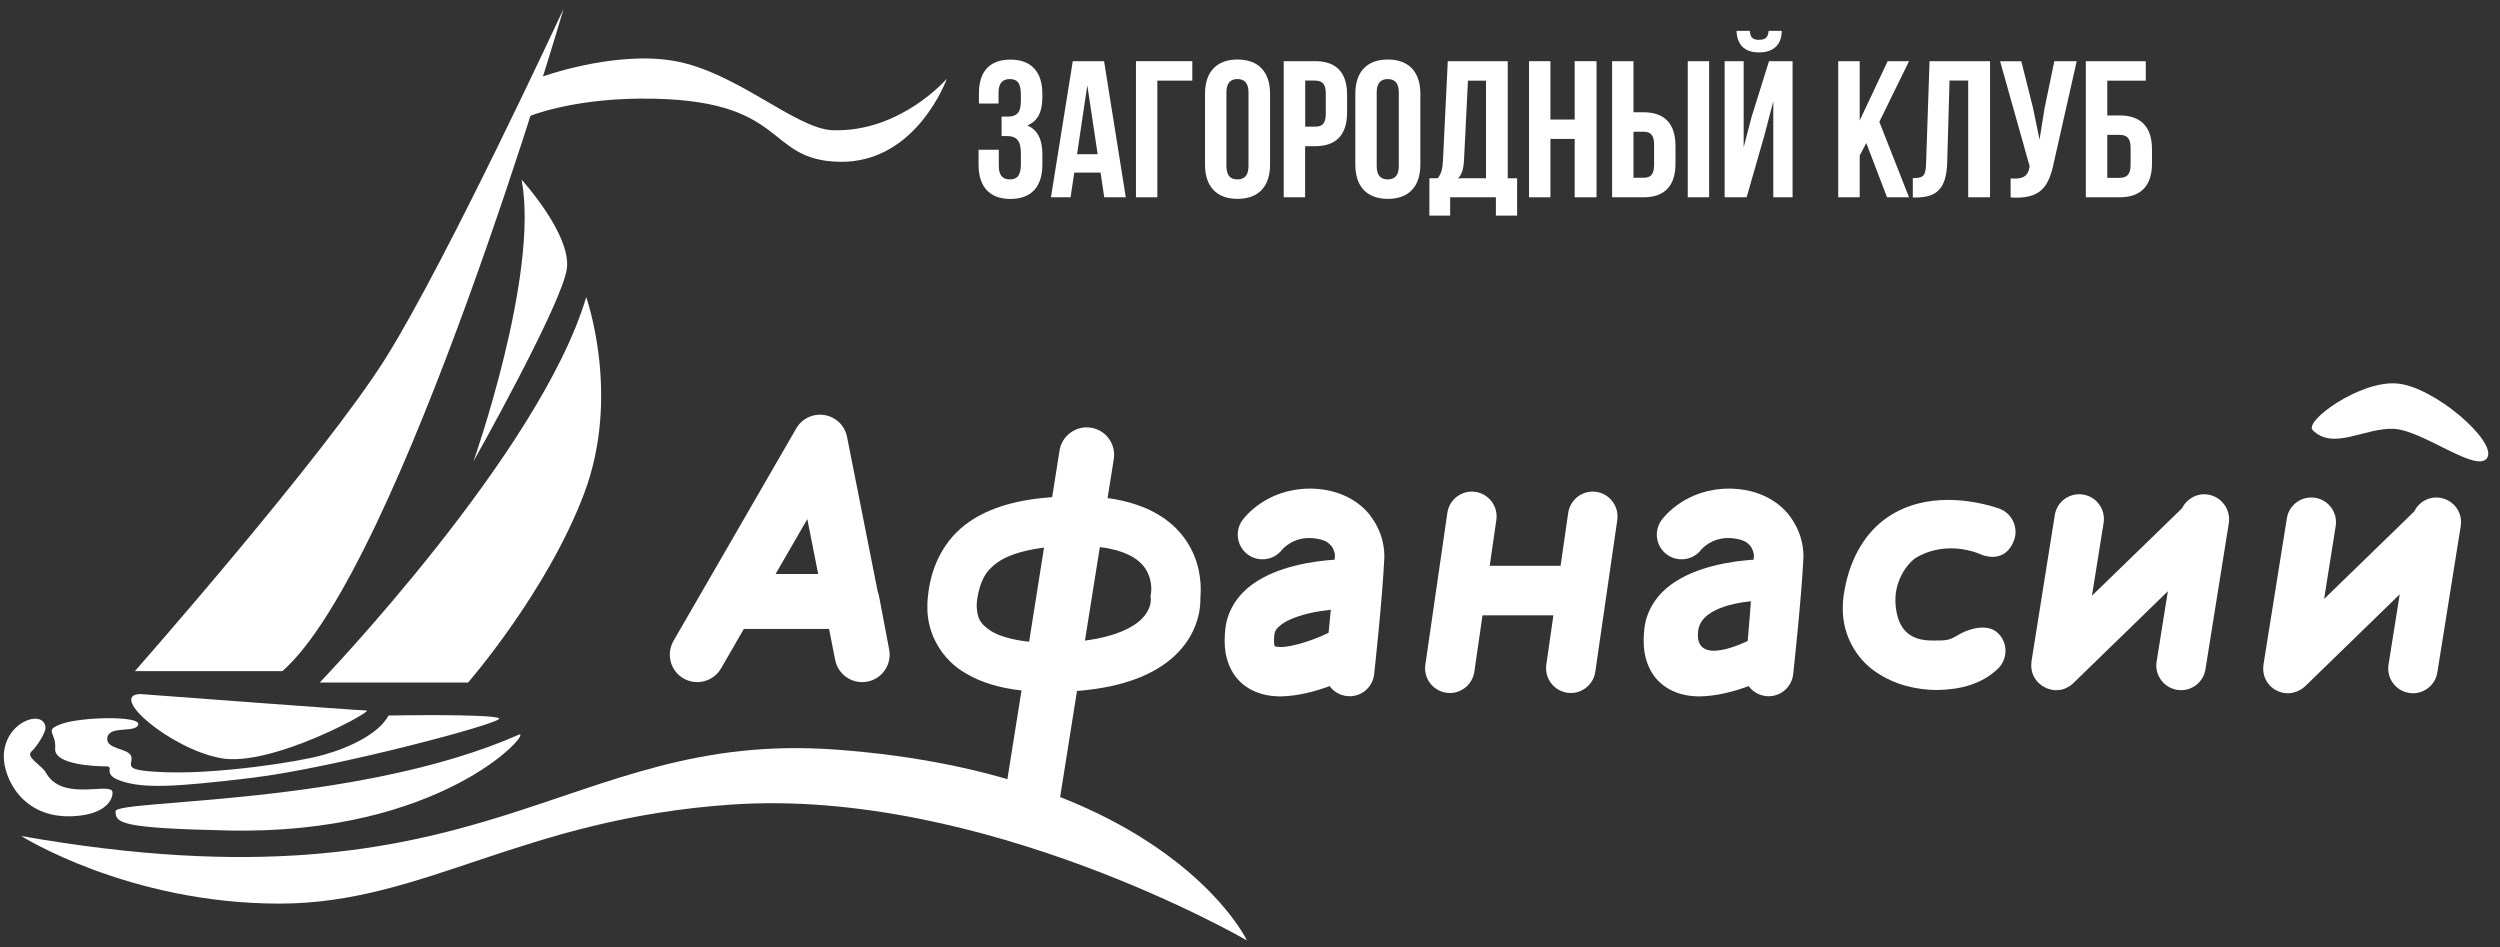 <svg width="161" height="61" viewBox="0 0 161 61" fill="none" xmlns="http://www.w3.org/2000/svg">
<rect x="0" y="0" width="161" height="61" fill="#333333" stroke="none"/>
<path fill-rule="evenodd" clip-rule="evenodd" d="M33.591 11.571C33.591 11.571 36.774 15.065 36.509 17.277C36.243 19.49 30.492 29.711 30.492 29.711C30.492 29.711 34.742 17.678 33.591 11.571Z" fill="white"/>
<path fill-rule="evenodd" clip-rule="evenodd" d="M37.751 19.134C37.751 19.134 40.008 25.462 37.615 31.789C35.233 38.116 30.142 43.957 30.142 43.957H20.587C20.587 43.957 34.787 29.181 37.751 19.134Z" fill="white"/>
<path fill-rule="evenodd" clip-rule="evenodd" d="M36.294 0.571C36.294 0.571 25.797 36.558 18.183 43.223H8.684C8.684 43.223 20.897 29.361 24.848 23.046C28.799 16.73 36.294 0.571 36.294 0.571Z" fill="white"/>
<path fill-rule="evenodd" clip-rule="evenodd" d="M60.981 5.064C60.981 5.064 59.034 10.505 54.079 10.42C49.123 10.33 50.924 6.288 41.25 6.351C36.689 6.379 34.037 7.502 34.037 7.502L34.793 4.979C34.793 4.979 39.483 3.252 43.378 3.918C47.424 4.606 51.245 8.315 53.644 8.388C58.018 8.518 60.981 5.064 60.981 5.064Z" fill="white"/>
<path fill-rule="evenodd" clip-rule="evenodd" d="M9.039 44.697C9.039 44.697 23.138 45.758 23.612 45.758C24.08 45.758 17.477 49.415 14.232 48.828C10.986 48.235 6.917 44.753 9.039 44.697Z" fill="white"/>
<path fill-rule="evenodd" clip-rule="evenodd" d="M1.369 53.84C1.369 53.84 8.26 58.192 17.996 58.192C27.314 58.192 33.574 52.739 47.108 51.814C63.329 50.702 80.301 60.562 80.301 60.562C80.301 60.562 75.244 49.85 53.836 48.275C36.193 46.983 31.581 59.162 1.369 53.84Z" fill="white"/>
<path fill-rule="evenodd" clip-rule="evenodd" d="M33.461 47.293C34.144 47.248 28.331 53.783 14.7 53.484C7.741 53.332 7.442 53.01 7.442 52.243C7.448 51.481 23.076 51.893 33.461 47.293Z" fill="white"/>
<path fill-rule="evenodd" clip-rule="evenodd" d="M25.023 46.079C25.023 46.079 31.57 45.961 32.135 46.254C32.626 46.514 21.399 49.471 16.263 50.087C11.133 50.708 9.304 50.764 7.887 50.324C6.471 49.883 7.447 49.353 6.826 49.353C6.206 49.353 3.462 49.263 3.553 48.202C3.643 47.14 2.757 47.05 3.993 46.61C5.235 46.17 9.039 46.079 8.903 46.655C8.774 47.231 7.046 46.7 6.911 47.496C6.776 48.292 8.328 48.162 8.458 48.732C8.587 49.308 7.679 49.646 10.862 49.737C14.045 49.827 19.108 49.105 20.829 48.614C22.562 48.134 24.408 47.231 25.023 46.079Z" fill="white"/>
<path fill-rule="evenodd" clip-rule="evenodd" d="M2.932 46.847C2.808 45.611 0.246 46.486 0.246 48.732C0.246 50.058 1.397 52.722 4.699 52.564C7.239 52.446 7.352 51.057 7.205 50.911C6.759 50.465 3.931 51.56 2.96 49.759C2.718 49.313 1.634 48.755 2.018 48.405C2.402 48.055 2.96 47.14 2.932 46.847Z" fill="white"/>
<path fill-rule="evenodd" clip-rule="evenodd" d="M53.786 42.501L53.391 40.503H47.904L46.437 43.043C45.946 43.889 44.868 44.177 44.021 43.692C43.175 43.206 42.887 42.123 43.372 41.276L45.387 37.788L51.28 27.589C51.647 26.951 52.375 26.607 53.103 26.731C53.831 26.85 54.407 27.409 54.548 28.131L56.523 38.093C56.563 38.194 56.596 38.302 56.613 38.409L57.262 41.829C57.443 42.789 56.822 43.709 55.863 43.895C55.75 43.918 55.637 43.929 55.524 43.929C54.694 43.929 53.955 43.348 53.786 42.501ZM52.691 36.964L51.991 33.431L49.948 36.964H52.691Z" fill="white"/>
<path fill-rule="evenodd" clip-rule="evenodd" d="M77.327 37.941C77.327 37.094 77.135 35.553 75.904 34.199C74.939 33.137 73.432 32.364 71.327 32.076L71.728 29.57C71.88 28.605 71.225 27.697 70.26 27.544C69.295 27.392 68.386 28.052 68.234 29.017L67.76 32.014C65.491 32.178 63.753 32.686 62.426 33.6C60.778 34.729 60.016 36.467 59.796 38.087C59.751 38.403 59.723 38.719 59.723 39.035C59.683 40.825 60.671 42.478 62.15 43.336C63.183 43.963 64.407 44.313 65.785 44.465L64.639 51.667C64.486 52.632 65.147 53.541 66.106 53.693C66.202 53.71 66.293 53.716 66.388 53.716C67.241 53.716 67.997 53.095 68.132 52.22L69.357 44.499C72.422 44.256 74.397 43.398 75.645 42.236C77.09 40.892 77.315 39.301 77.304 38.618C77.304 38.573 77.304 38.528 77.304 38.494C77.315 38.364 77.327 38.172 77.327 37.941ZM63.803 40.627C63.126 40.164 62.934 39.848 62.9 39.041C62.895 38.9 62.912 38.736 62.934 38.561C63.121 37.444 63.437 36.795 64.238 36.219C64.808 35.813 65.768 35.451 67.235 35.265L66.276 41.327C65.152 41.208 64.311 40.949 63.803 40.627ZM74.132 38.149V38.161L74.093 38.398L74.115 38.595C74.115 38.595 74.115 38.601 74.115 38.606C74.115 38.612 74.115 38.618 74.115 38.623C74.104 38.776 74.098 39.312 73.466 39.916C72.969 40.384 71.931 40.983 69.871 41.254L70.83 35.231C72.422 35.429 73.173 35.937 73.556 36.355C74.047 36.885 74.144 37.545 74.144 37.946C74.138 38.036 74.132 38.11 74.132 38.149Z" fill="white"/>
<path fill-rule="evenodd" clip-rule="evenodd" d="M88.248 33.205C87.565 32.302 86.329 31.58 84.783 31.484C84.63 31.467 84.467 31.467 84.331 31.467C81.526 31.489 80.149 33.318 80.019 33.487C79.5 34.193 79.652 35.192 80.358 35.711C81.058 36.225 82.04 36.084 82.57 35.395C82.649 35.31 83.242 34.639 84.331 34.65C84.41 34.65 84.478 34.65 84.529 34.656C85.347 34.735 85.556 34.955 85.737 35.158C85.912 35.361 85.979 35.706 85.968 35.768C85.968 35.768 85.968 35.768 85.968 35.796C85.962 35.875 85.957 35.965 85.951 36.044C85.325 36.084 84.365 36.185 83.327 36.45C82.457 36.676 81.532 37.009 80.68 37.613C79.838 38.2 79.054 39.205 78.913 40.492C78.885 40.746 78.868 41 78.868 41.248C78.851 42.309 79.223 43.382 80.019 44.042C80.804 44.697 81.707 44.843 82.469 44.849C83.637 44.826 84.772 44.505 85.629 44.183C85.883 44.533 86.273 44.776 86.736 44.826C86.792 44.832 86.854 44.838 86.916 44.838C87.718 44.838 88.406 44.234 88.496 43.421C88.496 43.404 89.027 38.612 89.151 35.914V35.841C89.151 35.841 89.151 35.835 89.151 35.768C89.14 35.028 88.937 34.114 88.248 33.205ZM82.119 41.626C82.107 41.62 82.102 41.62 82.091 41.62C82.074 41.575 82.045 41.457 82.045 41.248C82.045 41.146 82.051 41.022 82.068 40.876C82.107 40.621 82.186 40.475 82.542 40.204C83.061 39.809 84.139 39.487 85.054 39.352C85.285 39.318 85.499 39.289 85.703 39.267C85.658 39.781 85.607 40.288 85.562 40.751C85.516 40.774 85.46 40.797 85.392 40.83C84.788 41.13 83.264 41.688 82.463 41.666C82.305 41.666 82.181 41.649 82.119 41.626Z" fill="white"/>
<path fill-rule="evenodd" clip-rule="evenodd" d="M115.238 33.205C114.555 32.302 113.325 31.58 111.773 31.484C111.62 31.467 111.457 31.467 111.321 31.467C108.516 31.489 107.133 33.318 107.009 33.487C106.49 34.193 106.637 35.192 107.348 35.711C108.048 36.225 109.035 36.084 109.56 35.395C109.639 35.31 110.232 34.639 111.321 34.65C111.4 34.65 111.462 34.65 111.513 34.656C112.332 34.735 112.54 34.955 112.721 35.158C112.89 35.361 112.958 35.706 112.952 35.768C112.952 35.768 112.952 35.768 112.952 35.796C112.947 35.875 112.941 35.965 112.935 36.044C112.309 36.084 111.349 36.185 110.311 36.45C109.447 36.676 108.516 37.009 107.664 37.613C106.823 38.2 106.038 39.205 105.897 40.492C105.869 40.746 105.852 41 105.852 41.248C105.835 42.309 106.208 43.382 107.004 44.042C107.788 44.697 108.691 44.843 109.453 44.849C110.621 44.826 111.756 44.505 112.614 44.183C112.868 44.533 113.257 44.776 113.72 44.826C113.782 44.832 113.838 44.838 113.901 44.838C114.702 44.838 115.391 44.234 115.481 43.421C115.481 43.404 116.011 38.612 116.141 35.914V35.841C116.141 35.841 116.141 35.835 116.141 35.768C116.13 35.028 115.927 34.114 115.238 33.205ZM109.368 40.582C109.588 38.973 112.563 38.742 112.76 38.725C112.715 39.239 112.602 40.813 112.552 41.276C112.506 41.293 109.024 43.071 109.368 40.582Z" fill="white"/>
<path fill-rule="evenodd" clip-rule="evenodd" d="M102.799 31.676C101.93 31.551 101.123 32.155 100.993 33.025L100.502 36.439H95.936L96.365 33.482C96.489 32.612 95.885 31.805 95.016 31.676C94.147 31.551 93.334 32.155 93.21 33.025L92.504 37.895L91.793 42.806C91.663 43.675 92.267 44.482 93.142 44.612C93.221 44.623 93.3 44.629 93.373 44.629C94.152 44.629 94.829 44.059 94.948 43.263L95.473 39.628H100.039L99.582 42.806C99.458 43.675 100.062 44.482 100.931 44.612C101.01 44.623 101.089 44.629 101.162 44.629C101.941 44.629 102.618 44.059 102.737 43.263L103.448 38.353L104.154 33.482C104.272 32.607 103.668 31.8 102.799 31.676Z" fill="white"/>
<path fill-rule="evenodd" clip-rule="evenodd" d="M120.803 43.274C119.595 42.461 118.653 40.954 118.675 39.16C118.675 38.77 118.715 38.37 118.794 37.969C119.183 35.824 120.205 34.249 121.514 33.341C122.824 32.432 124.263 32.195 125.459 32.195C127.288 32.2 128.66 32.731 128.767 32.759C129.591 33.07 130.009 33.99 129.698 34.808C129.388 35.632 128.71 36.095 127.649 35.739C127.649 35.739 125.476 34.656 123.349 35.943C122.778 36.355 121.966 37.461 122.073 38.906C122.248 41.355 123.975 41.254 124.76 41.248C125.612 41.27 125.753 41.073 126.278 40.796C126.938 40.447 128.039 40.164 128.671 40.774C129.303 41.383 129.314 42.394 128.705 43.026C127.615 44.093 126.199 44.409 124.76 44.437C123.422 44.431 122.017 44.109 120.803 43.274Z" fill="white"/>
<path fill-rule="evenodd" clip-rule="evenodd" d="M142.2 31.851C141.495 31.738 140.829 32.116 140.53 32.725L134.722 38.364L135.473 33.674C135.608 32.804 135.021 31.986 134.152 31.851C133.283 31.709 132.464 32.302 132.329 33.171L130.827 42.597C130.822 42.631 130.822 42.665 130.822 42.699C130.816 42.755 130.811 42.817 130.811 42.873C130.811 42.924 130.816 42.975 130.822 43.026C130.827 43.077 130.833 43.127 130.844 43.178C130.856 43.229 130.873 43.28 130.884 43.325C130.901 43.376 130.912 43.421 130.935 43.472C130.957 43.523 130.98 43.568 131.008 43.613C131.031 43.658 131.053 43.703 131.087 43.743C131.121 43.788 131.155 43.833 131.194 43.878C131.217 43.906 131.234 43.935 131.256 43.957C131.268 43.968 131.273 43.974 131.285 43.98C131.33 44.025 131.375 44.059 131.426 44.098C131.465 44.127 131.499 44.155 131.539 44.183C131.578 44.211 131.629 44.234 131.674 44.256C131.725 44.285 131.77 44.307 131.821 44.33C131.86 44.347 131.9 44.352 131.945 44.369C132.007 44.386 132.069 44.409 132.131 44.42C132.143 44.42 132.148 44.426 132.159 44.426C132.244 44.437 132.329 44.448 132.413 44.448C132.515 44.448 132.611 44.437 132.707 44.42C132.713 44.42 132.713 44.42 132.718 44.42C132.809 44.403 132.899 44.375 132.989 44.341C133.012 44.33 133.034 44.318 133.057 44.307C133.125 44.279 133.187 44.245 133.249 44.206C133.277 44.189 133.3 44.172 133.328 44.155C133.384 44.115 133.441 44.07 133.491 44.025C133.503 44.014 133.514 44.008 133.52 43.997L139.61 38.076L138.887 42.603C138.746 43.472 139.339 44.285 140.208 44.426C140.293 44.437 140.377 44.448 140.462 44.448C141.23 44.448 141.907 43.889 142.031 43.105L143.538 33.679C143.662 32.81 143.069 31.992 142.2 31.851Z" fill="white"/>
<path fill-rule="evenodd" clip-rule="evenodd" d="M157.151 32.059C156.446 31.947 155.774 32.319 155.48 32.934L149.673 38.573L150.418 33.882C150.559 33.013 149.966 32.195 149.097 32.059C148.228 31.918 147.409 32.511 147.274 33.38L145.767 42.806C145.761 42.84 145.761 42.873 145.761 42.913C145.756 42.969 145.75 43.026 145.75 43.082C145.75 43.133 145.756 43.19 145.761 43.24C145.767 43.291 145.773 43.342 145.784 43.393C145.795 43.444 145.812 43.494 145.823 43.545C145.84 43.59 145.852 43.641 145.874 43.686C145.897 43.737 145.919 43.782 145.948 43.827C145.97 43.872 145.993 43.912 146.021 43.951C146.055 44.002 146.094 44.047 146.134 44.093C146.156 44.115 146.173 44.143 146.196 44.172C146.202 44.177 146.213 44.183 146.224 44.194C146.269 44.239 146.32 44.279 146.371 44.318C146.405 44.346 146.439 44.375 146.472 44.392C146.518 44.425 146.574 44.448 146.625 44.471C146.67 44.493 146.709 44.516 146.755 44.533C146.8 44.55 146.845 44.561 146.89 44.578C146.947 44.595 147.003 44.612 147.059 44.623C147.071 44.623 147.076 44.629 147.088 44.629C147.167 44.64 147.246 44.646 147.33 44.646C147.336 44.646 147.336 44.646 147.342 44.646C147.443 44.646 147.539 44.634 147.635 44.617C147.652 44.612 147.669 44.606 147.686 44.6C147.765 44.584 147.838 44.561 147.912 44.533C147.94 44.522 147.968 44.505 147.996 44.493C148.058 44.465 148.121 44.437 148.177 44.403C148.205 44.386 148.233 44.364 148.262 44.346C148.318 44.307 148.369 44.267 148.42 44.222C148.431 44.211 148.442 44.205 148.454 44.194L154.543 38.273L153.821 42.8C153.686 43.669 154.273 44.488 155.142 44.623C155.226 44.634 155.311 44.646 155.396 44.646C156.163 44.646 156.841 44.087 156.965 43.302L158.472 33.877C158.613 33.013 158.02 32.2 157.151 32.059Z" fill="white"/>
<path fill-rule="evenodd" clip-rule="evenodd" d="M148.939 27.702C148.363 27.127 151.947 24.519 154.34 24.694C156.728 24.869 160.803 28.408 160.182 29.474C159.561 30.536 156.022 27.702 154.166 27.618C152.297 27.527 150.265 29.034 148.939 27.702Z" fill="white"/>
<path fill-rule="evenodd" clip-rule="evenodd" d="M65.74 6.582C65.74 7.282 65.429 7.508 64.915 7.508H64.503V8.761H64.842C65.469 8.761 65.745 9.06 65.745 9.878V10.567C65.745 11.345 65.469 11.554 65.034 11.554C64.594 11.554 64.323 11.317 64.323 10.691V9.641H63.019V10.606C63.019 12.011 63.719 12.813 65.073 12.813C66.428 12.813 67.128 12.011 67.128 10.606V9.918C67.128 9.026 66.851 8.377 66.163 8.078C66.829 7.801 67.128 7.214 67.128 6.271V6.046C67.128 4.64 66.428 3.839 65.073 3.839C63.719 3.839 63.042 4.618 63.042 6.017V6.667H64.306V5.955C64.306 5.329 64.594 5.092 65.034 5.092C65.474 5.092 65.745 5.306 65.745 6.096V6.582H65.74Z" fill="white"/>
<path fill-rule="evenodd" clip-rule="evenodd" d="M71.102 3.94H69.087L67.681 12.706H68.945L69.183 11.114H70.876L71.113 12.706H72.501L71.102 3.94ZM70.023 5.493L70.689 9.929H69.363L70.023 5.493Z" fill="white"/>
<path fill-rule="evenodd" clip-rule="evenodd" d="M74.533 12.706V5.193H76.785V3.94H73.156V12.706H74.533Z" fill="white"/>
<path fill-rule="evenodd" clip-rule="evenodd" d="M78.981 5.955C78.981 5.329 79.257 5.092 79.692 5.092C80.132 5.092 80.403 5.329 80.403 5.955V10.691C80.403 11.317 80.126 11.554 79.692 11.554C79.252 11.554 78.981 11.317 78.981 10.691V5.955ZM77.603 10.601C77.603 12.006 78.343 12.807 79.698 12.807C81.052 12.807 81.791 12.006 81.791 10.601V6.04C81.791 4.635 81.052 3.833 79.698 3.833C78.343 3.833 77.603 4.635 77.603 6.04V10.601Z" fill="white"/>
<path fill-rule="evenodd" clip-rule="evenodd" d="M84.704 3.94H82.672V12.706H84.049V9.415H84.698C86.075 9.415 86.752 8.653 86.752 7.248V6.108C86.758 4.702 86.081 3.94 84.704 3.94ZM84.704 5.193C85.144 5.193 85.381 5.397 85.381 6.017V7.333C85.381 7.959 85.144 8.157 84.704 8.157H84.055V5.188H84.704V5.193Z" fill="white"/>
<path fill-rule="evenodd" clip-rule="evenodd" d="M88.66 5.955C88.66 5.329 88.937 5.092 89.371 5.092C89.812 5.092 90.083 5.329 90.083 5.955V10.691C90.083 11.317 89.806 11.554 89.371 11.554C88.931 11.554 88.66 11.317 88.66 10.691V5.955ZM87.283 10.601C87.283 12.006 88.023 12.807 89.377 12.807C90.732 12.807 91.471 12.006 91.471 10.601V6.04C91.471 4.635 90.732 3.833 89.377 3.833C88.023 3.833 87.283 4.635 87.283 6.04V10.601Z" fill="white"/>
<path fill-rule="evenodd" clip-rule="evenodd" d="M97.702 13.885V11.481H97.098V3.94H93.237L92.927 10.341C92.904 10.854 92.826 11.182 92.588 11.481H92.052V13.885H93.39V12.706H96.336V13.885H97.702ZM94.536 5.193H95.698V11.481H93.892C94.118 11.267 94.242 10.979 94.282 10.318L94.536 5.193Z" fill="white"/>
<path fill-rule="evenodd" clip-rule="evenodd" d="M99.847 8.947H101.41V12.706H102.816V3.94H101.41V7.699H99.847V3.94H98.47V12.706H99.847V8.947Z" fill="white"/>
<path fill-rule="evenodd" clip-rule="evenodd" d="M105.847 12.706C107.224 12.706 107.901 11.944 107.901 10.538V9.398C107.901 7.993 107.224 7.231 105.847 7.231H105.197V3.94H103.82V12.706H105.847ZM105.197 11.453V8.484H105.847C106.287 8.484 106.524 8.687 106.524 9.308V10.623C106.524 11.249 106.287 11.447 105.847 11.447H105.197V11.453ZM110.068 12.706V3.94H108.691V12.706H110.068Z" fill="white"/>
<path fill-rule="evenodd" clip-rule="evenodd" d="M112.484 12.706H111.067V3.941H112.292V9.489L112.794 7.559L113.923 3.941H115.442V12.706H114.2V6.531L113.635 8.687L112.484 12.706ZM113.901 1.988C113.861 2.451 113.652 2.563 113.274 2.563C112.913 2.563 112.721 2.451 112.687 1.988H111.835C111.858 2.84 112.309 3.376 113.274 3.376C114.251 3.376 114.742 2.84 114.742 1.988H113.901Z" fill="white"/>
<path fill-rule="evenodd" clip-rule="evenodd" d="M121.526 12.706H122.942L121.029 7.846L122.942 3.94H121.565L119.765 7.761V3.94H118.382V12.706H119.765V10.014L120.188 9.212L121.526 12.706Z" fill="white"/>
<path fill-rule="evenodd" clip-rule="evenodd" d="M123.18 12.717H123.394C124.771 12.717 125.347 12.091 125.398 10.488L125.55 5.188H126.752V12.706H128.158V3.94H124.263L124.038 10.567C124.015 11.379 123.812 11.47 123.185 11.47V12.717H123.18Z" fill="white"/>
<path fill-rule="evenodd" clip-rule="evenodd" d="M133.74 3.94H132.3L131.674 6.949L131.346 8.992L130.923 6.937L130.173 3.946H128.807L130.709 10.708L130.697 10.781C130.585 11.419 130.184 11.543 129.484 11.492V12.717C131.403 12.841 131.939 12.051 132.266 10.476L133.74 3.94Z" fill="white"/>
<path fill-rule="evenodd" clip-rule="evenodd" d="M136.511 12.706C137.888 12.706 138.588 11.944 138.588 10.538V9.601C138.588 8.196 137.888 7.434 136.511 7.434H135.709V5.193H138.187V3.94H134.327V12.706H136.511ZM135.709 11.453V8.687H136.511C136.951 8.687 137.211 8.89 137.211 9.511V10.629C137.211 11.255 136.946 11.453 136.511 11.453H135.709Z" fill="white"/>
</svg>
